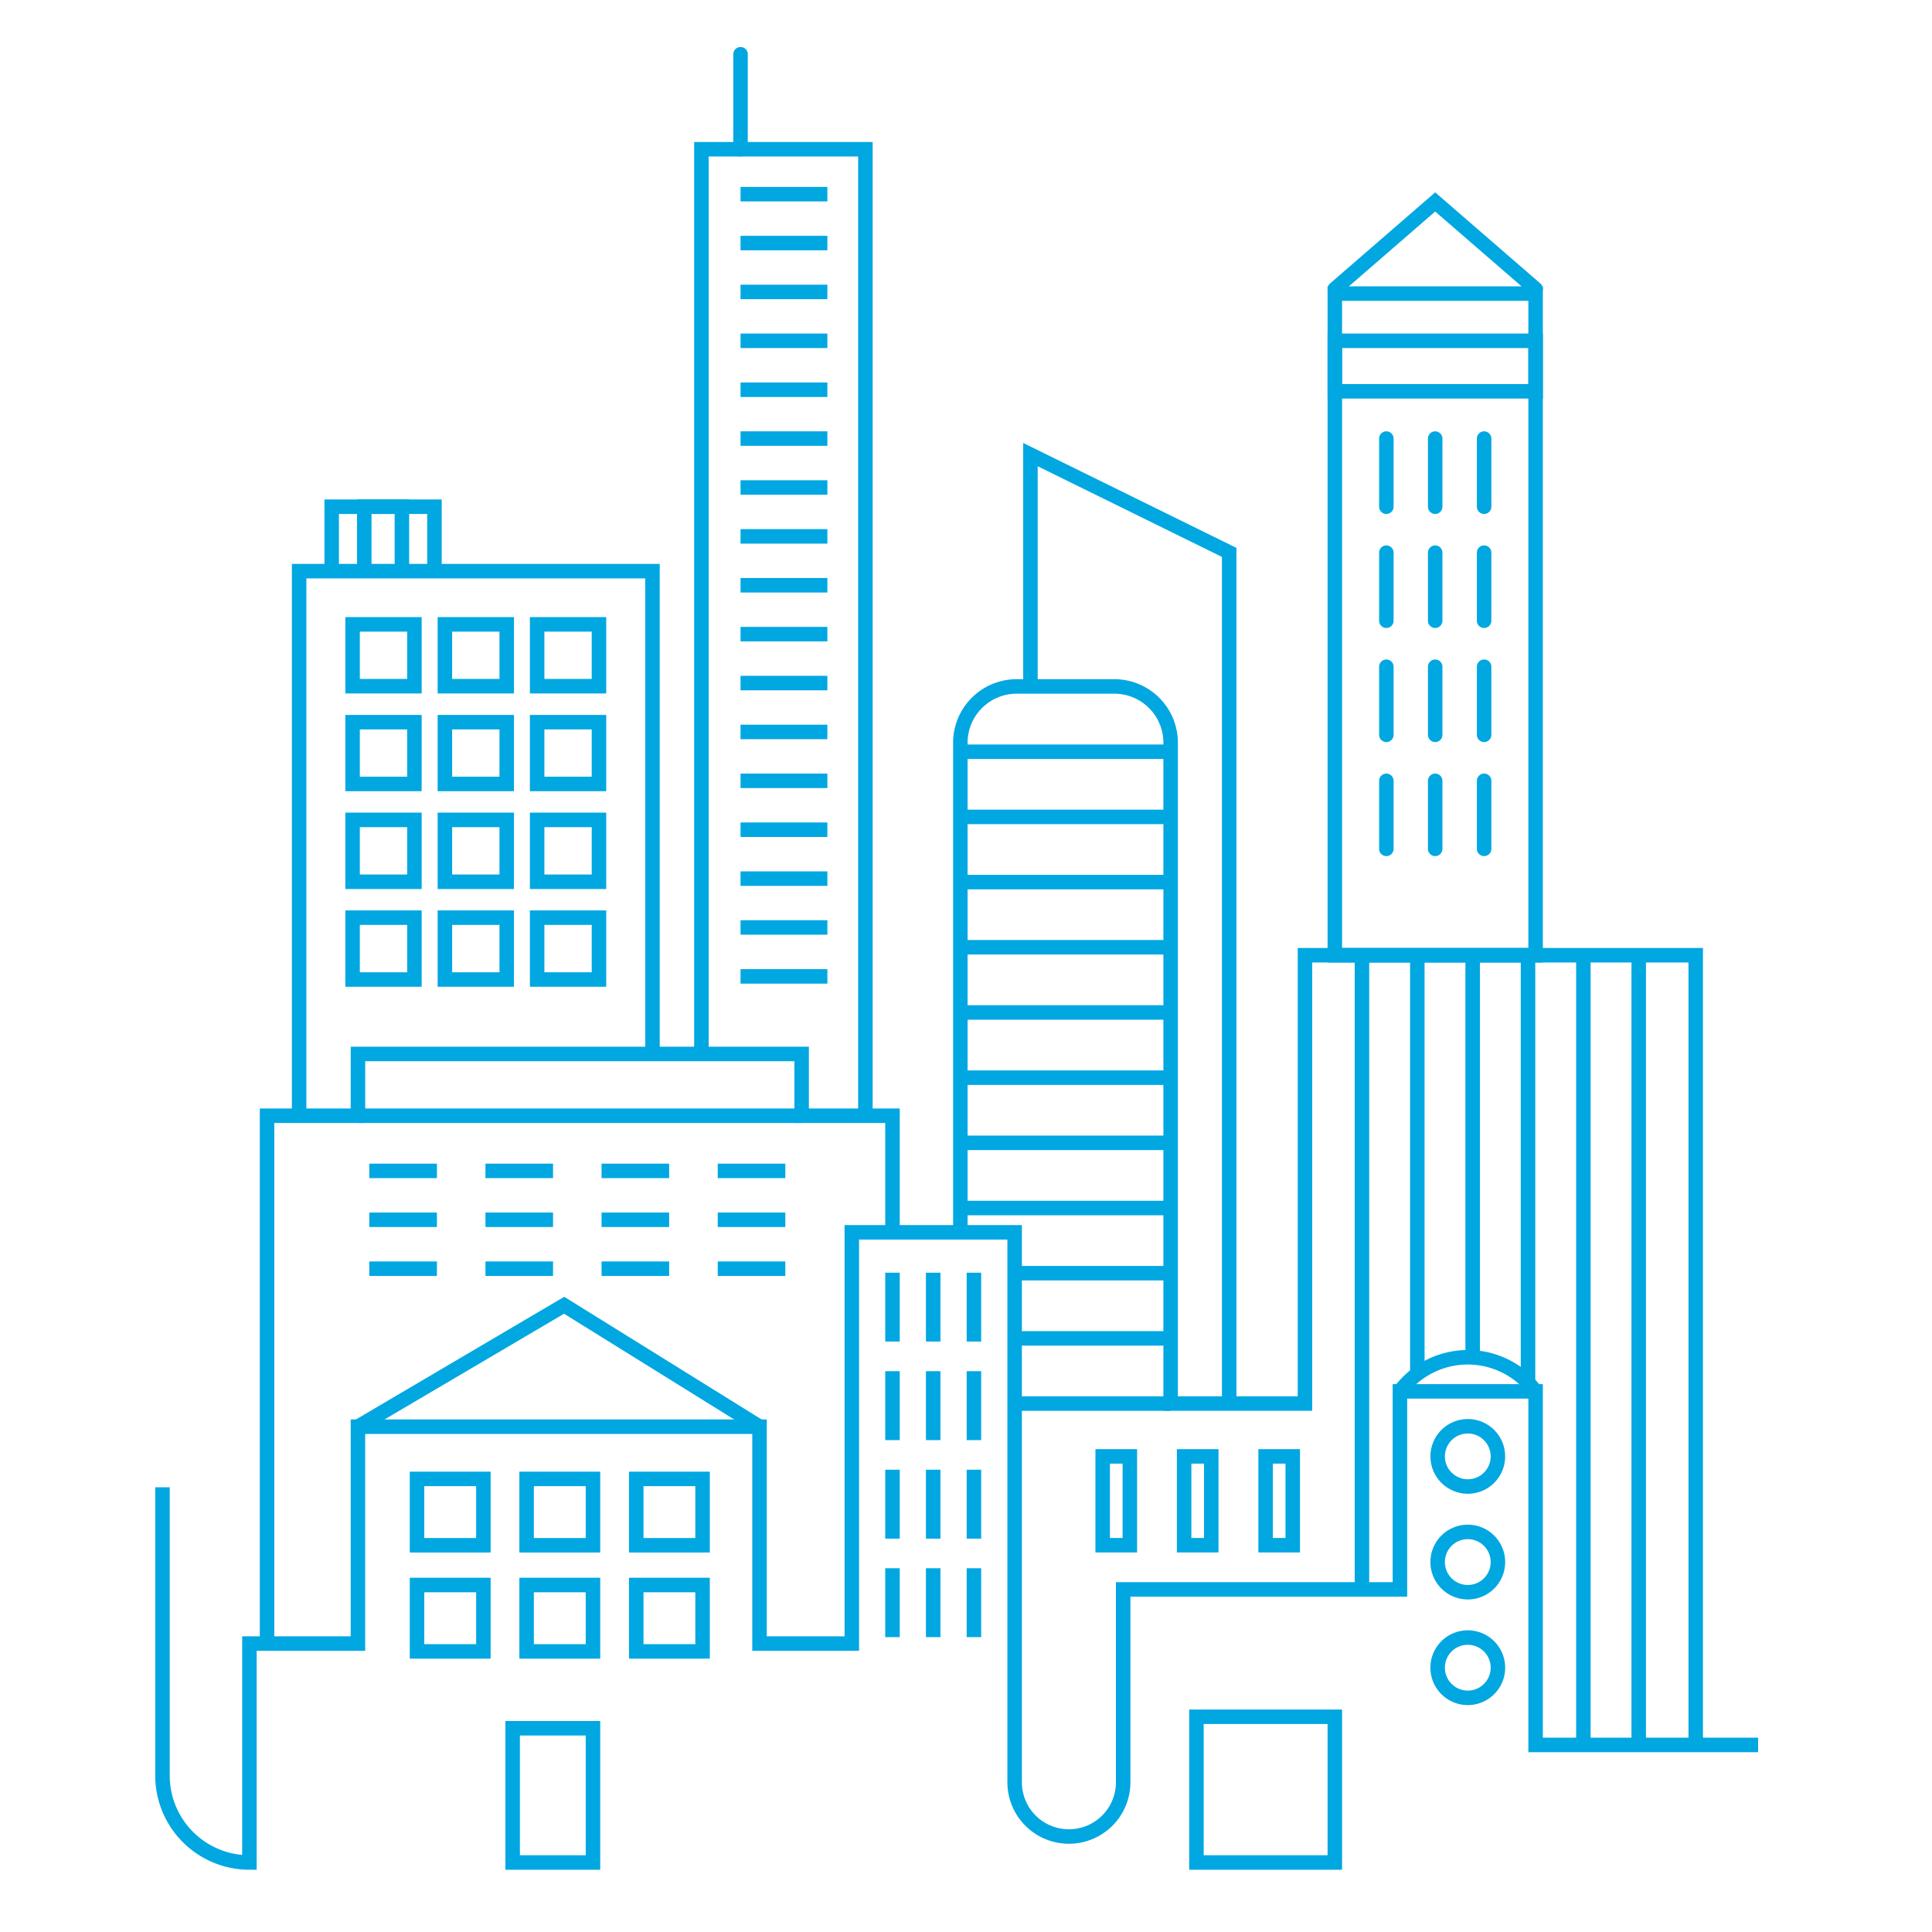 <svg id="Layer_1" data-name="Layer 1" xmlns="http://www.w3.org/2000/svg" viewBox="0 0 400 400"><defs><style>.cls-1,.cls-2{fill:none;stroke:#00a7e1;stroke-miterlimit:10;stroke-width:3px;}.cls-2{stroke-linecap:round;}</style></defs><polyline class="cls-1" points="254.49 289.84 254.49 114.37 213.34 94.12 213.34 141.76"/><path class="cls-1" d="M364,361.27H317.93v-73.2H289.84v41h-57.3V369a11.23,11.23,0,0,1-11.24,11.23h0A11.23,11.23,0,0,1,210.07,369V255.14H176.36v85.14H157.25v-44.9H74.11v44.9H51.64v45.33h0a18,18,0,0,1-18-18V307.92"/><path class="cls-1" d="M317.93,288.07l-.42-.53a17.49,17.49,0,0,0-27.67.53h0"/><polyline class="cls-1" points="157.25 295.38 116.8 270.24 74.11 295.38"/><rect class="cls-1" x="131.72" y="306.18" width="13.73" height="13.74" transform="translate(277.18 626.11) rotate(180)"/><rect class="cls-1" x="109.03" y="306.18" width="13.74" height="13.74" transform="translate(231.8 626.11) rotate(180)"/><rect class="cls-1" x="86.34" y="306.18" width="13.74" height="13.74" transform="translate(186.42 626.11) rotate(180)"/><rect class="cls-1" x="131.72" y="328.16" width="13.73" height="13.74" transform="translate(277.18 670.06) rotate(180)"/><rect class="cls-1" x="109.03" y="328.16" width="13.74" height="13.74" transform="translate(231.8 670.06) rotate(180)"/><rect class="cls-1" x="86.34" y="328.16" width="13.74" height="13.74" transform="translate(186.42 670.06) rotate(180)"/><line class="cls-1" x1="201.64" y1="263.5" x2="201.64" y2="277.75"/><line class="cls-1" x1="193.21" y1="263.5" x2="193.21" y2="277.75"/><line class="cls-1" x1="184.78" y1="263.5" x2="184.78" y2="277.75"/><line class="cls-1" x1="201.64" y1="283.89" x2="201.64" y2="298.16"/><line class="cls-1" x1="193.21" y1="283.89" x2="193.21" y2="298.16"/><line class="cls-1" x1="184.78" y1="283.89" x2="184.78" y2="298.16"/><line class="cls-1" x1="201.64" y1="304.29" x2="201.64" y2="318.56"/><line class="cls-1" x1="193.21" y1="304.29" x2="193.21" y2="318.56"/><line class="cls-1" x1="184.78" y1="304.29" x2="184.78" y2="318.56"/><line class="cls-1" x1="201.64" y1="324.69" x2="201.64" y2="338.95"/><line class="cls-1" x1="193.21" y1="324.69" x2="193.21" y2="338.95"/><line class="cls-1" x1="184.78" y1="324.69" x2="184.78" y2="338.95"/><rect class="cls-1" x="106.13" y="357.82" width="16.63" height="27.79" transform="translate(228.9 743.43) rotate(180)"/><rect class="cls-1" x="247.71" y="355.44" width="28.65" height="30.17" transform="translate(524.07 741.05) rotate(180)"/><path class="cls-1" d="M297.65,345.27a6.24,6.24,0,1,0,6.24-6.23A6.23,6.23,0,0,0,297.65,345.27Z"/><path class="cls-1" d="M297.65,323.4a6.24,6.24,0,1,0,6.24-6.23A6.23,6.23,0,0,0,297.65,323.4Z"/><circle class="cls-1" cx="303.89" cy="301.53" r="6.24"/><path class="cls-1" d="M351.08,361.27V197.77h-80.9v92.82H242.37V153.79a11.66,11.66,0,0,0-11.67-11.67H210.5a11.66,11.66,0,0,0-11.67,11.67V255.14"/><polyline class="cls-1" points="55.29 341.61 55.29 231 74.11 231 74.11 218.21 165.97 218.21 165.97 231 184.78 231 184.78 255.14"/><line class="cls-1" x1="165.97" y1="231" x2="74.11" y2="231"/><line class="cls-1" x1="316.36" y1="196.32" x2="316.36" y2="286.25"/><line class="cls-1" x1="304.9" y1="196.32" x2="304.9" y2="281.01"/><line class="cls-1" x1="293.44" y1="196.32" x2="293.44" y2="284.53"/><line class="cls-1" x1="281.98" y1="196.32" x2="281.98" y2="328.16"/><line class="cls-1" x1="327.82" y1="196.32" x2="327.82" y2="362.64"/><line class="cls-1" x1="339.28" y1="196.32" x2="339.28" y2="362.64"/><line class="cls-1" x1="242.37" y1="155.64" x2="198.83" y2="155.64"/><line class="cls-1" x1="242.37" y1="169.13" x2="198.83" y2="169.13"/><line class="cls-1" x1="242.37" y1="182.63" x2="198.83" y2="182.63"/><line class="cls-1" x1="242.37" y1="196.12" x2="198.83" y2="196.12"/><line class="cls-1" x1="242.37" y1="209.62" x2="198.83" y2="209.62"/><line class="cls-1" x1="242.37" y1="223.12" x2="198.83" y2="223.12"/><line class="cls-1" x1="242.37" y1="236.61" x2="198.83" y2="236.61"/><line class="cls-1" x1="242.37" y1="250.11" x2="198.83" y2="250.11"/><line class="cls-1" x1="242.37" y1="263.6" x2="208.95" y2="263.6"/><line class="cls-1" x1="242.37" y1="277.1" x2="208.95" y2="277.1"/><line class="cls-1" x1="242.37" y1="290.59" x2="208.95" y2="290.59"/><rect class="cls-1" x="262.04" y="301.53" width="5.62" height="18.39" transform="translate(529.69 621.45) rotate(180)"/><rect class="cls-1" x="245.17" y="301.53" width="5.62" height="18.39" transform="translate(495.95 621.45) rotate(180)"/><rect class="cls-1" x="228.29" y="301.53" width="5.62" height="18.39" transform="translate(462.21 621.45) rotate(180)"/><line class="cls-1" x1="162.59" y1="242.42" x2="148.6" y2="242.42"/><line class="cls-1" x1="162.59" y1="252.54" x2="148.6" y2="252.54"/><line class="cls-1" x1="162.59" y1="262.67" x2="148.6" y2="262.67"/><line class="cls-1" x1="138.54" y1="242.42" x2="124.55" y2="242.42"/><line class="cls-1" x1="138.54" y1="252.54" x2="124.55" y2="252.54"/><line class="cls-1" x1="138.54" y1="262.67" x2="124.55" y2="262.67"/><line class="cls-1" x1="114.5" y1="242.42" x2="100.51" y2="242.42"/><line class="cls-1" x1="114.5" y1="252.54" x2="100.51" y2="252.54"/><line class="cls-1" x1="114.5" y1="262.67" x2="100.51" y2="262.67"/><line class="cls-1" x1="90.46" y1="242.42" x2="76.46" y2="242.42"/><line class="cls-1" x1="90.46" y1="252.54" x2="76.46" y2="252.54"/><line class="cls-1" x1="90.46" y1="262.67" x2="76.46" y2="262.67"/><polyline class="cls-1" points="61.93 231.7 61.93 118.25 135.09 118.25 135.09 218.21"/><rect class="cls-1" x="276.36" y="60.78" width="41.57" height="136.99" transform="translate(594.29 258.55) rotate(180)"/><polyline class="cls-1" points="145.22 218.21 145.22 30.9 179.17 30.9 179.17 231.7"/><rect class="cls-1" x="111.22" y="129.27" width="12.8" height="12.8" transform="translate(235.23 271.34) rotate(180)"/><rect class="cls-1" x="92.11" y="129.27" width="12.8" height="12.8" transform="translate(197.02 271.34) rotate(180)"/><rect class="cls-1" x="73.01" y="129.27" width="12.8" height="12.8" transform="translate(158.81 271.34) rotate(180)"/><rect class="cls-1" x="111.22" y="149.52" width="12.8" height="12.79" transform="translate(235.23 311.83) rotate(180)"/><rect class="cls-1" x="92.11" y="149.52" width="12.8" height="12.79" transform="translate(197.02 311.83) rotate(180)"/><rect class="cls-1" x="73.01" y="149.52" width="12.8" height="12.79" transform="translate(158.81 311.83) rotate(180)"/><rect class="cls-1" x="111.22" y="169.76" width="12.8" height="12.81" transform="translate(235.23 352.32) rotate(180)"/><rect class="cls-1" x="92.11" y="169.76" width="12.8" height="12.81" transform="translate(197.02 352.32) rotate(180)"/><rect class="cls-1" x="73.01" y="169.76" width="12.8" height="12.81" transform="translate(158.81 352.32) rotate(180)"/><rect class="cls-1" x="111.22" y="190" width="12.8" height="12.81" transform="translate(235.23 392.8) rotate(180)"/><rect class="cls-1" x="92.11" y="190" width="12.8" height="12.81" transform="translate(197.02 392.8) rotate(180)"/><rect class="cls-1" x="73.01" y="190" width="12.8" height="12.81" transform="translate(158.81 392.8) rotate(180)"/><polyline class="cls-1" points="83.21 118.25 83.21 104.91 68.67 104.91 68.67 118.25"/><polyline class="cls-1" points="89.95 118.25 89.95 104.91 75.42 104.91 75.42 118.25"/><line class="cls-1" x1="171.3" y1="40.2" x2="153.32" y2="40.2"/><line class="cls-1" x1="171.3" y1="50.32" x2="153.32" y2="50.32"/><line class="cls-1" x1="171.3" y1="60.44" x2="153.32" y2="60.44"/><line class="cls-1" x1="171.3" y1="70.56" x2="153.32" y2="70.56"/><line class="cls-1" x1="171.3" y1="80.69" x2="153.32" y2="80.69"/><line class="cls-1" x1="171.3" y1="90.8" x2="153.32" y2="90.8"/><line class="cls-1" x1="171.3" y1="100.93" x2="153.32" y2="100.93"/><line class="cls-1" x1="171.3" y1="111.05" x2="153.32" y2="111.05"/><line class="cls-1" x1="171.3" y1="121.17" x2="153.32" y2="121.17"/><line class="cls-1" x1="171.3" y1="131.29" x2="153.32" y2="131.29"/><line class="cls-1" x1="171.3" y1="141.42" x2="153.32" y2="141.42"/><line class="cls-1" x1="171.3" y1="151.54" x2="153.32" y2="151.54"/><line class="cls-1" x1="171.3" y1="161.66" x2="153.32" y2="161.66"/><line class="cls-1" x1="171.3" y1="171.78" x2="153.32" y2="171.78"/><line class="cls-1" x1="171.3" y1="181.91" x2="153.32" y2="181.91"/><line class="cls-1" x1="171.3" y1="192.02" x2="153.32" y2="192.02"/><line class="cls-1" x1="171.3" y1="202.15" x2="153.32" y2="202.15"/><rect class="cls-1" x="276.36" y="70.56" width="41.57" height="10.46" transform="translate(594.29 151.58) rotate(180)"/><line class="cls-2" x1="153.32" y1="30.9" x2="153.32" y2="11.23"/><polyline class="cls-2" points="317.93 59.82 297.14 41.81 276.36 59.82"/><line class="cls-2" x1="307.27" y1="90.8" x2="307.27" y2="104.91"/><line class="cls-2" x1="297.14" y1="90.8" x2="297.14" y2="104.91"/><line class="cls-2" x1="287.03" y1="90.8" x2="287.03" y2="104.91"/><line class="cls-2" x1="307.27" y1="114.42" x2="307.27" y2="128.52"/><line class="cls-2" x1="297.14" y1="114.42" x2="297.14" y2="128.52"/><line class="cls-2" x1="287.03" y1="114.42" x2="287.03" y2="128.52"/><line class="cls-2" x1="307.27" y1="138.04" x2="307.27" y2="152.14"/><line class="cls-2" x1="297.14" y1="138.04" x2="297.14" y2="152.14"/><line class="cls-2" x1="287.03" y1="138.04" x2="287.03" y2="152.14"/><line class="cls-2" x1="307.27" y1="161.66" x2="307.27" y2="175.75"/><line class="cls-2" x1="297.14" y1="161.66" x2="297.14" y2="175.75"/><line class="cls-2" x1="287.03" y1="161.66" x2="287.03" y2="175.75"/></svg>